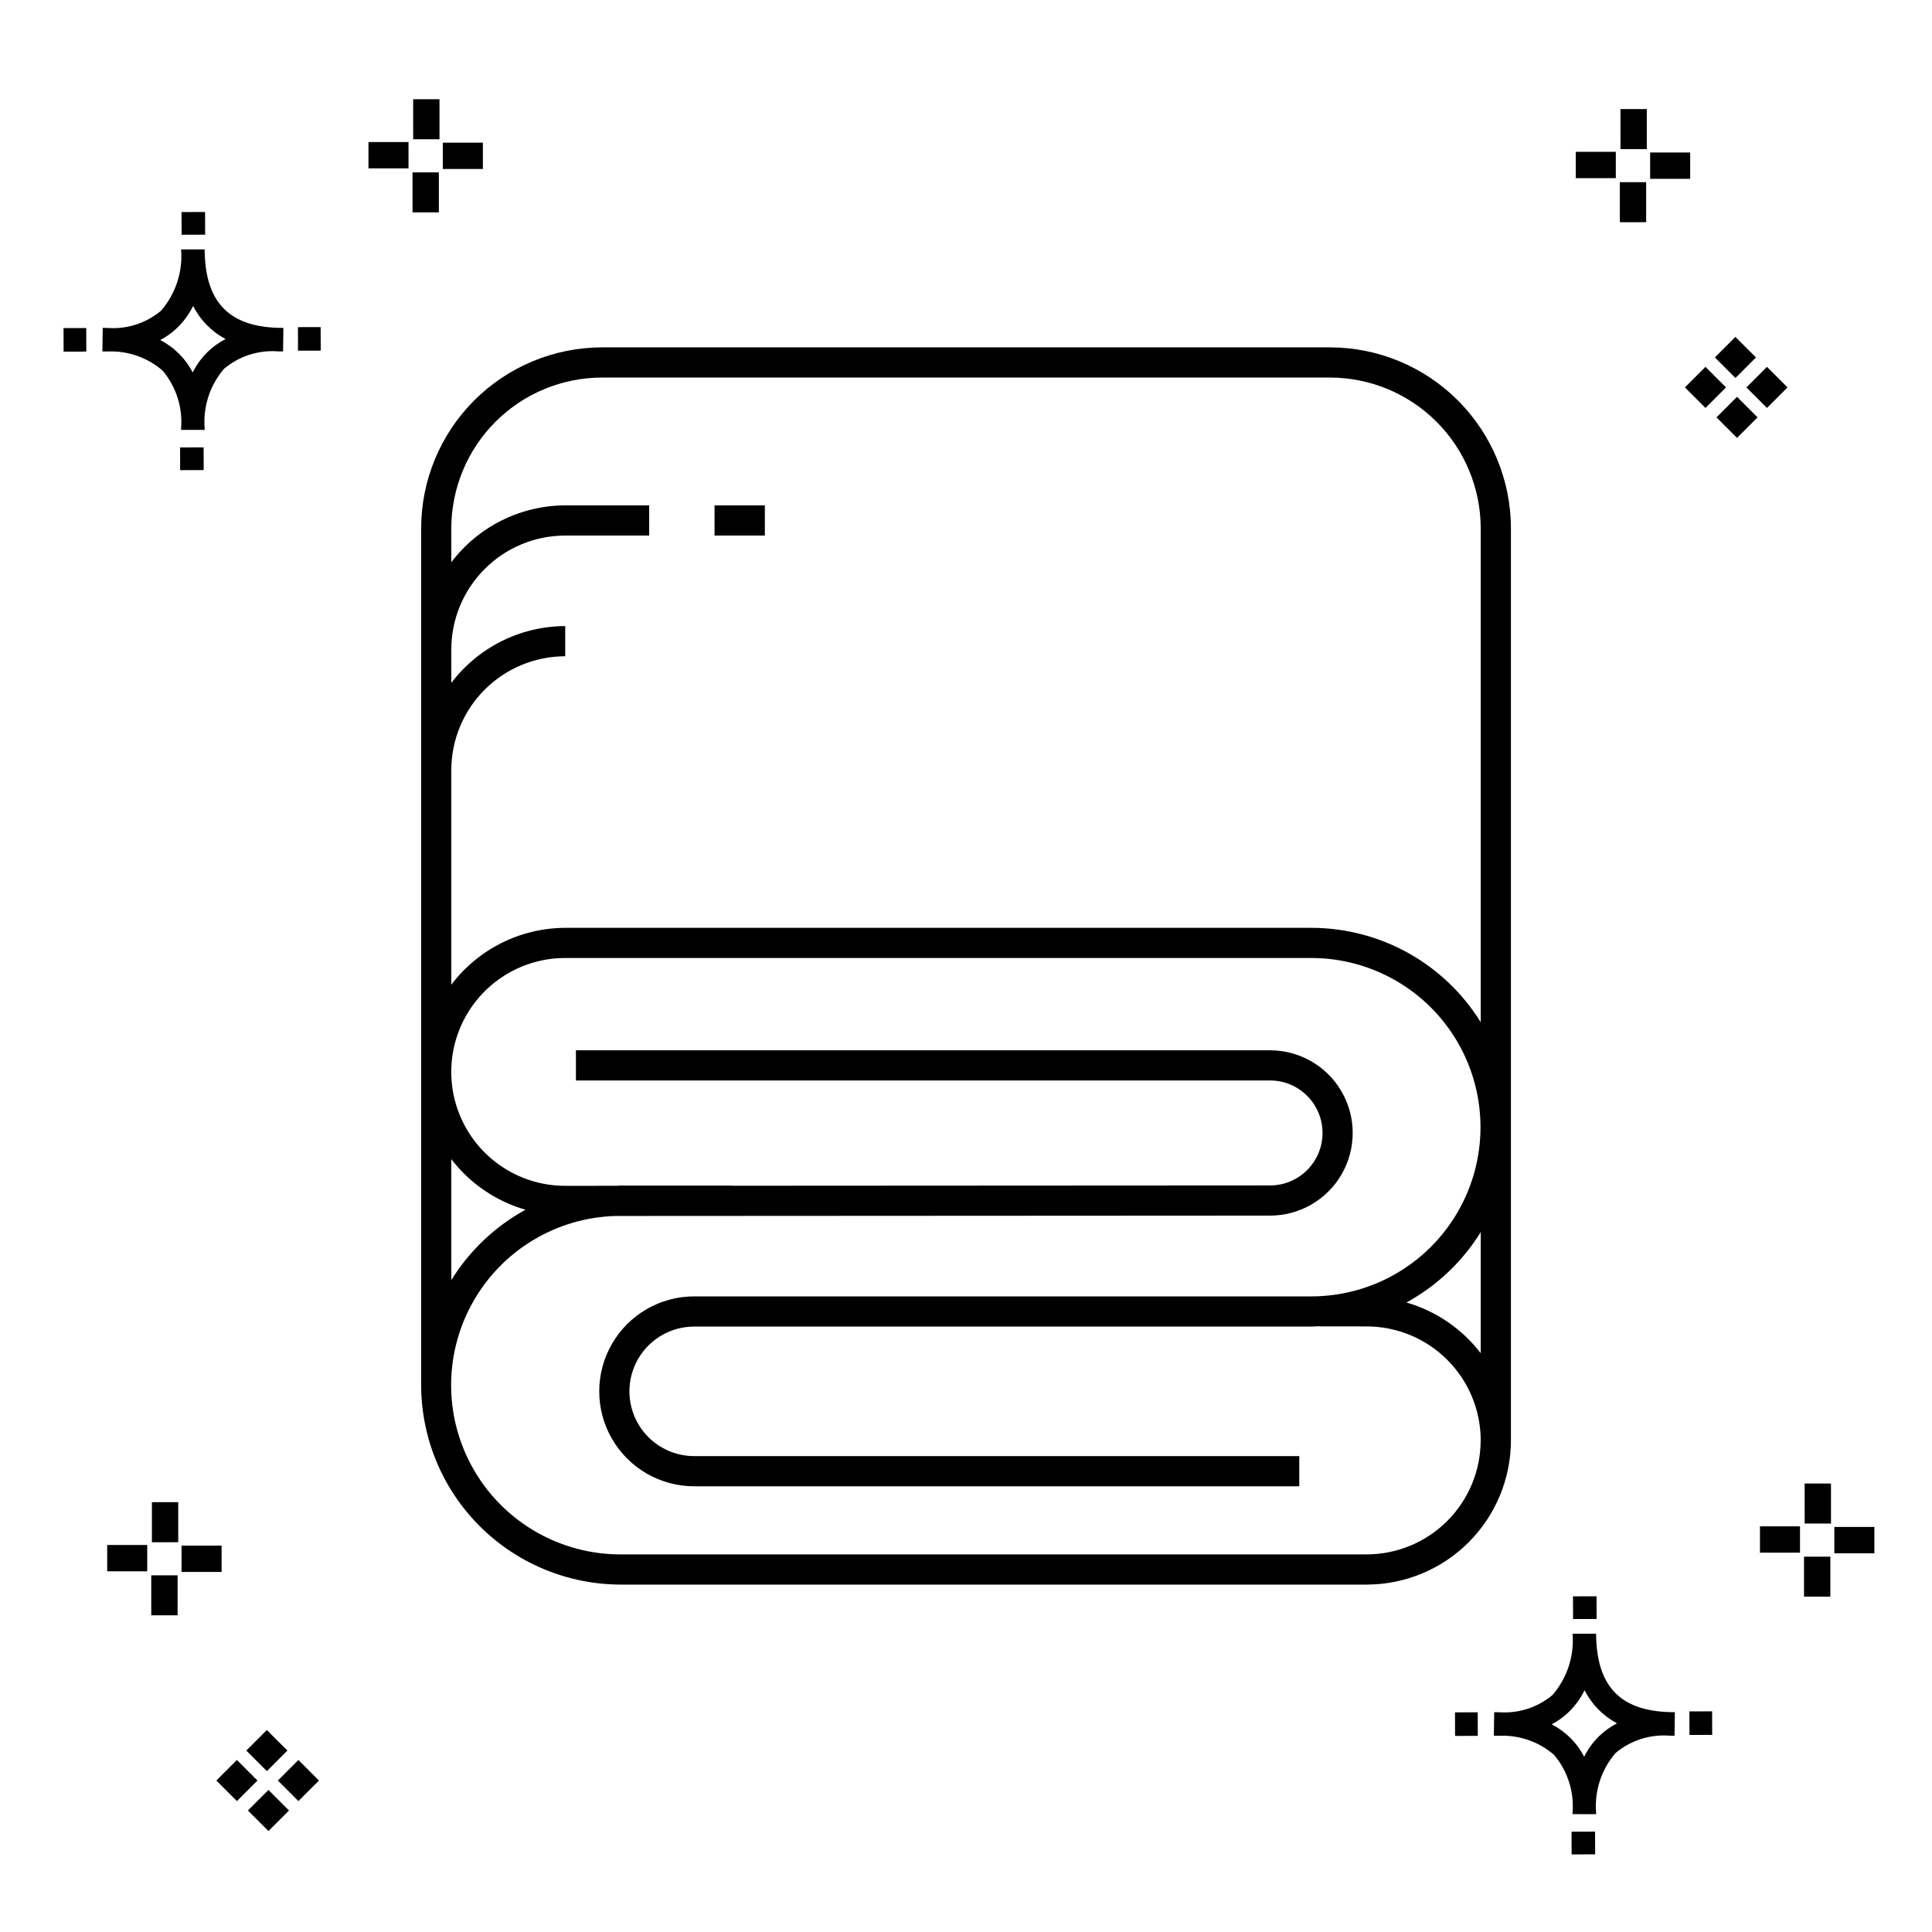 <?xml version="1.0" encoding="UTF-8"?>
<!-- The Best Svg Icon site in the world: iconSvg.co, Visit us! https://iconsvg.co -->
<svg fill="#000000" width="800px" height="800px" version="1.1" viewBox="144 144 512 512" xmlns="http://www.w3.org/2000/svg">
 <g>
  <path d="m197.96 262.56 0.02 6.016-6.238 0.02-0.02-6.016zm19.738-31.68c0.434 0.023 0.93 0.008 1.402 0.02l-0.082 6.238c-0.449 0.008-0.93-0.004-1.387-0.02v-0.004c-5.172-0.379-10.285 1.277-14.254 4.617-3.746 4.352-5.598 10.023-5.141 15.75v0.449l-6.238-0.016v-0.445c0.434-5.535-1.328-11.02-4.914-15.262-4.047-3.504-9.285-5.316-14.633-5.055h-0.004c-0.434 0-0.867-0.008-1.312-0.02l0.09-6.238c0.441 0 0.879 0.008 1.309 0.02h-0.004c5.129 0.375 10.203-1.266 14.148-4.566 3.879-4.484 5.797-10.34 5.32-16.254l6.238 0.008c0.074 13.766 6.266 20.395 19.461 20.777zm-13.922 2.969h-0.004c-3.703-1.969-6.707-5.031-8.602-8.773-1.043 2.148-2.453 4.098-4.164 5.762-1.352 1.301-2.879 2.406-4.539 3.277 3.691 1.902 6.699 4.902 8.609 8.586 1.004-2.019 2.336-3.856 3.945-5.438 1.41-1.363 3.008-2.516 4.75-3.414zm-42.938-2.898 0.02 6.238 6.016-0.016-0.02-6.238zm68.137-0.273-6.019 0.016 0.02 6.238 6.019-0.016zm-30.609-24.484-0.02-6.016-6.238 0.02 0.02 6.016zm405.96 42.965 5.445 5.445-5.445 5.445-5.445-5.445zm7.941-7.941 5.445 5.445-5.445 5.445-5.445-5.445zm-16.301 0 5.445 5.445-5.445 5.445-5.445-5.445zm7.941-7.941 5.445 5.445-5.441 5.449-5.445-5.445zm-11.992-41.891h-10.613v-6.977h10.613zm-19.707-0.168h-10.613v-6.977h10.613zm8.043 11.668h-6.977v-10.602h6.977zm0.168-19.375h-6.977l-0.004-10.613h6.977zm-308.45 5.273h-10.617v-6.977h10.617zm-19.707-0.168h-10.617v-6.977h10.613zm8.043 11.664h-6.977l-0.004-10.598h6.977zm0.168-19.375h-6.977l-0.004-10.613h6.977zm300 448.52 0.02 6.016 6.238-0.02-0.02-6.016zm25.977-31.699c0.438 0.023 0.93 0.008 1.402 0.02l-0.082 6.238c-0.449 0.008-0.93-0.004-1.387-0.02-5.172-0.379-10.289 1.277-14.254 4.617-3.75 4.352-5.602 10.023-5.144 15.75v0.449l-6.238-0.016v-0.445c0.438-5.539-1.328-11.023-4.91-15.266-4.047-3.504-9.289-5.312-14.633-5.051h-0.004c-0.434 0-0.867-0.008-1.312-0.02l0.09-6.238c0.441 0 0.879 0.008 1.309 0.02h-0.004c5.129 0.371 10.203-1.266 14.145-4.566 3.879-4.484 5.797-10.34 5.32-16.254l6.238 0.008c0.074 13.762 6.266 20.395 19.461 20.773zm-13.922 2.969-0.004 0.004c-3.703-1.969-6.707-5.031-8.602-8.773-1.043 2.148-2.453 4.098-4.168 5.762-1.352 1.301-2.879 2.406-4.539 3.277 3.691 1.902 6.699 4.898 8.609 8.586 1.004-2.019 2.34-3.859 3.945-5.438 1.41-1.363 3.012-2.516 4.754-3.414zm-42.938-2.898 0.02 6.238 6.016-0.016-0.02-6.238zm68.137-0.273-6.019 0.016 0.02 6.238 6.019-0.016zm-30.609-24.48-0.02-6.016-6.238 0.02 0.02 6.016zm73.609-17.414-10.613 0.004v-6.977h10.613zm-19.707-0.164h-10.613v-6.977h10.613zm8.043 11.664h-6.977v-10.598h6.977zm0.168-19.375h-6.977l-0.004-10.613h6.977zm-414.09 70.602 5.445 5.445-5.445 5.445-5.445-5.445zm7.941-7.941 5.445 5.445-5.445 5.445-5.445-5.445zm-16.301 0 5.445 5.445-5.445 5.445-5.445-5.445zm7.941-7.941 5.445 5.445-5.445 5.445-5.445-5.445zm-11.996-41.895h-10.613v-6.973h10.613zm-19.707-0.164h-10.613v-6.977h10.613zm8.043 11.664h-6.977v-10.598h6.977zm0.168-19.375-6.977 0.004v-10.617h6.977z"/>
  <path d="m333.36 277.93h13.332v7.996h-13.332zm211.05 6.074v241.72c-0.012 10.129-4.043 19.84-11.203 27.004-7.164 7.16-16.875 11.191-27.004 11.203h-197.73c-14.016-0.02-27.453-5.594-37.363-15.504-9.91-9.914-15.484-23.352-15.5-37.367v-227.05c0.012-12.715 5.07-24.902 14.059-33.891 8.988-8.992 21.176-14.047 33.891-14.062h192.9c12.715 0.016 24.902 5.07 33.891 14.062 8.992 8.988 14.047 21.176 14.062 33.891zm-280.81 199.23c4.836-7.805 11.609-14.227 19.664-18.641-7.82-2.254-14.711-6.953-19.664-13.41zm272.81 42.488h-0.004c-0.012-8-3.191-15.672-8.844-21.332-5.656-5.66-13.32-8.852-21.324-8.875l-12.629-0.016v-0.047c-0.684 0.027-1.352 0.102-2.043 0.102h-163.6 0.004c-6.133 0-11.801 3.273-14.867 8.582-3.066 5.312-3.066 11.855 0 17.168 3.066 5.309 8.734 8.582 14.867 8.582h160.35v7.996h-160.35c-8.992 0-17.297-4.797-21.793-12.582s-4.496-17.375 0-25.16c4.496-7.785 12.801-12.582 21.793-12.582h163.6c16.004-0.023 30.785-8.574 38.781-22.438 7.996-13.863 7.996-30.938 0-44.805-7.996-13.863-22.777-22.414-38.781-22.434h-197.79c-10.785 0-20.75 5.754-26.145 15.094-5.391 9.34-5.391 20.848 0 30.188 5.394 9.34 15.359 15.094 26.145 15.094l13.438-0.008c0.418-0.008 0.824-0.062 1.242-0.062h29.473v0.047l142.64-0.078h0.004c7.68 0 13.906-6.227 13.906-13.91 0-7.68-6.227-13.91-13.906-13.91h-183.95v-7.996h183.95c7.824 0 15.059 4.176 18.969 10.953 3.914 6.777 3.914 15.129 0 21.906-3.91 6.777-11.145 10.953-18.969 10.953l-173.36 0.094c-15.883 0.422-30.359 9.215-38.051 23.117-7.695 13.898-7.461 30.832 0.617 44.516 8.074 13.684 22.785 22.07 38.672 22.055h197.73c8.012-0.012 15.688-3.195 21.352-8.859 5.664-5.664 8.848-13.34 8.855-21.352zm0-55.191-0.004 0.004c-4.84 7.809-11.625 14.234-19.688 18.641 7.832 2.258 14.73 6.969 19.688 13.438zm0-55.625-0.004-130.9c-0.012-10.594-4.223-20.75-11.715-28.238-7.488-7.492-17.645-11.703-28.238-11.715h-192.9c-10.594 0.012-20.75 4.223-28.238 11.715-7.488 7.488-11.703 17.645-11.715 28.238v9c7.156-9.461 18.324-15.039 30.188-15.078h22.25v7.996l-22.25 0.004c-8.004 0.008-15.68 3.191-21.336 8.852-5.66 5.66-8.844 13.336-8.852 21.34v8.875c7.156-9.461 18.324-15.039 30.188-15.078v8c-8.004 0.008-15.68 3.191-21.336 8.852-5.66 5.66-8.844 13.336-8.852 21.34v56.855c7.156-9.461 18.324-15.039 30.188-15.074h197.79c18.27 0.02 35.227 9.484 44.836 25.023z"/>
 </g>
</svg>